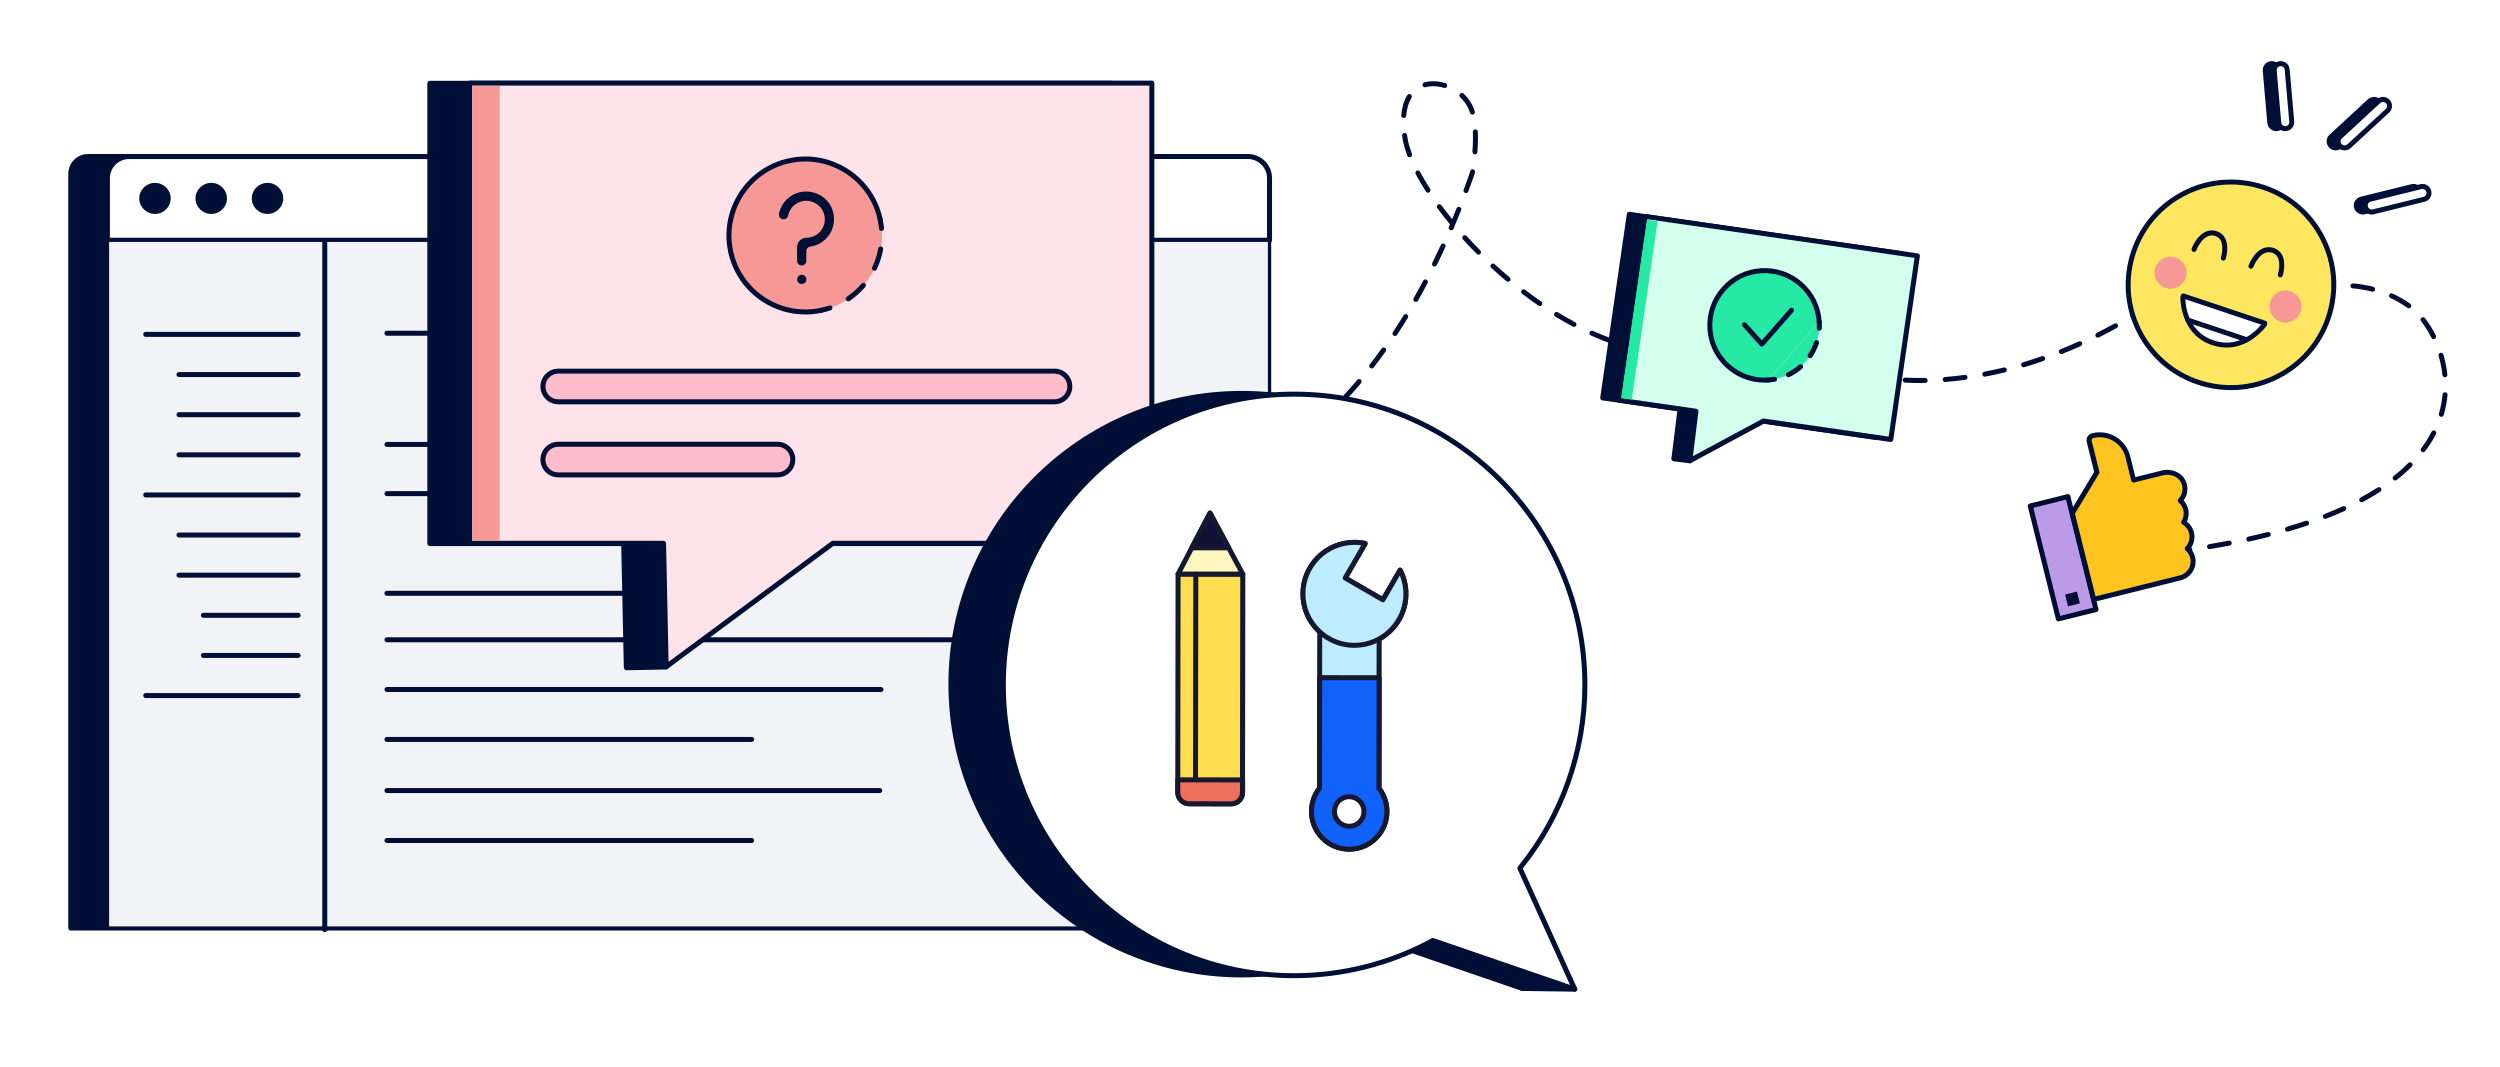 <?xml version="1.0" encoding="UTF-8"?><svg id="d" xmlns="http://www.w3.org/2000/svg" width="750" height="320" viewBox="0 0 750 320"><rect width="750" height="320" fill="#fff"/><path d="M364.67,46.96H26.4c-2.86,0-5.17,2.32-5.17,5.17v226.29h348.63V52.13c0-2.86-2.32-5.18-5.18-5.18Z" fill="#000f35"/><path d="M369.85,279.17H21.23c-.41,0-.75-.34-.75-.75V52.13c0-3.27,2.66-5.92,5.92-5.92h338.28c3.27,0,5.93,2.66,5.93,5.93v226.29c0,.41-.34.75-.75.75ZM21.98,277.67h347.13V52.13c0-2.44-1.99-4.43-4.43-4.43H26.4c-2.44,0-4.42,1.98-4.42,4.42v225.54Z" fill="#000f35"/><path d="M38.72,46.96h335.63c3.59,0,6.5,2.91,6.5,6.5v18.62H32.23v-18.63c0-3.59,2.91-6.5,6.5-6.5Z" fill="#fff"/><path d="M380.85,72.83H32.23c-.41,0-.75-.34-.75-.75v-18.63c0-4,3.25-7.25,7.25-7.25h335.63c4,0,7.25,3.25,7.25,7.25v18.62c0,.41-.34.75-.75.75ZM32.98,71.33h347.13v-17.87c0-3.17-2.58-5.75-5.75-5.75H38.72c-3.17,0-5.75,2.58-5.75,5.75v17.88Z" fill="#000f35"/><ellipse cx="46.49" cy="59.52" rx="4.72" ry="4.66" fill="#000f35"/><ellipse cx="63.37" cy="59.52" rx="4.72" ry="4.66" fill="#000f35"/><ellipse cx="80.25" cy="59.52" rx="4.72" ry="4.66" fill="#000f35"/><rect x="32.23" y="72.08" width="348.63" height="206.34" fill="#f2f3f7"/><path d="M380.85,278.92H32.23c-.28,0-.5-.22-.5-.5V72.08c0-.28.22-.5.5-.5h348.63c.28,0,.5.22.5.5v206.34c0,.28-.22.5-.5.5ZM32.73,277.92h347.63V72.58H32.73v205.34Z" fill="#000f35"/><line x1="75.75" y1="281.56" x2="79.67" y2="277.95" fill="#9b69cf"/><path d="M312.88,134.08H116.09c-.41,0-.75-.34-.75-.75s.34-.75.75-.75h196.79c.41,0,.75.34.75.75s-.34.75-.75.75Z" fill="#000c34"/><path d="M312.88,100.72H116.09c-.41,0-.75-.34-.75-.75s.34-.75.75-.75h196.79c.41,0,.75.34.75.75s-.34.75-.75.75Z" fill="#000c34"/><path d="M335.21,148.83H116.09c-.41,0-.75-.34-.75-.75s.34-.75.75-.75h219.12c.41,0,.75.34.75.75s-.34.75-.75.75Z" fill="#000c34"/><path d="M225.49,178.74h-109.41c-.41,0-.75-.34-.75-.75s.34-.75.75-.75h109.41c.41,0,.75.34.75.75s-.34.75-.75.75Z" fill="#000c34"/><path d="M335.21,192.68H116.09c-.41,0-.75-.34-.75-.75s.34-.75.75-.75h219.12c.41,0,.75.34.75.75s-.34.75-.75.75Z" fill="#000c34"/><path d="M264.29,207.6H116.09c-.41,0-.75-.34-.75-.75s.34-.75.75-.75h148.2c.41,0,.75.34.75.75s-.34.75-.75.75Z" fill="#000c34"/><path d="M225.49,222.58h-109.41c-.41,0-.75-.34-.75-.75s.34-.75.75-.75h109.41c.41,0,.75.34.75.75s-.34.75-.75.75Z" fill="#000c34"/><path d="M263.93,237.92H116.09c-.41,0-.75-.34-.75-.75s.34-.75.75-.75h147.84c.41,0,.75.34.75.75s-.34.75-.75.75Z" fill="#000c34"/><path d="M225.49,252.9h-109.41c-.41,0-.75-.34-.75-.75s.34-.75.75-.75h109.41c.41,0,.75.34.75.75s-.34.75-.75.75Z" fill="#000c34"/><polygon points="249.99 139.99 260.53 140.13 257.88 145.53 249.99 139.99" fill="#000f35"/><path d="M257.88,146c-.09,0-.19-.03-.27-.08l-7.89-5.55c-.17-.12-.24-.33-.18-.52.06-.19.24-.32.44-.32h0l10.55.15c.16,0,.31.09.39.22.08.14.09.31.02.45l-2.66,5.4c-.06.12-.17.21-.3.25-.04,0-.08.01-.12.01ZM251.49,140.47l6.21,4.36,2.09-4.25-8.3-.12Z" fill="#000f35"/><polygon points="187.99 200.33 199.86 200.09 204.01 189.99 195.82 188.9 187.99 200.33" fill="#000f35"/><path d="M187.99,201.08c-.28,0-.53-.15-.66-.39-.13-.25-.12-.55.04-.78l7.84-11.42c.16-.23.43-.36.72-.32l8.19,1.09c.23.03.43.17.55.37.12.2.13.45.04.66l-4.16,10.1c-.11.28-.38.46-.68.46l-11.87.23h-.01ZM196.18,189.71l-6.75,9.84,9.92-.19,3.6-8.75-6.77-.9Z" fill="#000f35"/><polygon points="333.58 25 128.95 25 128.95 163.07 187.1 163.07 187.89 200.09 237.87 163.07 333.58 163.07 333.58 25" fill="#000f35"/><path d="M187.89,200.84c-.11,0-.23-.03-.33-.08-.25-.12-.41-.38-.42-.66l-.77-36.29h-57.42c-.41,0-.75-.34-.75-.75V25c0-.41.34-.75.75-.75h204.63c.41,0,.75.34.75.75v138.07c0,.41-.34.75-.75.75h-95.46l-49.79,36.88c-.13.1-.29.15-.45.15ZM129.7,162.32h57.4c.41,0,.74.33.75.73l.75,35.58,48.82-36.17c.13-.1.29-.15.45-.15h94.96V25.75h-203.13v136.57Z" fill="#000f35"/><polygon points="345.56 24.93 140.92 24.93 140.92 162.99 199.08 162.99 199.86 200.02 249.85 162.99 345.56 162.99 345.56 24.93" fill="#ffe3ea"/><path d="M199.86,200.77c-.11,0-.23-.03-.33-.08-.25-.12-.41-.38-.42-.66l-.77-36.29h-57.42c-.41,0-.75-.34-.75-.75V24.93c0-.41.34-.75.75-.75h204.63c.41,0,.75.34.75.75v138.07c0,.41-.34.75-.75.75h-95.46l-49.79,36.88c-.13.1-.29.15-.45.15ZM141.67,162.24h57.4c.41,0,.74.33.75.73l.75,35.58,48.82-36.17c.13-.1.29-.15.45-.15h94.96V25.68h-203.13v136.57Z" fill="#000f35"/><rect x="141.78" y="25.76" width="8.12" height="136.46" fill="#f69896"/><path d="M264.05,65.87c2.63,12.39-5.28,24.57-17.67,27.21-12.39,2.63-24.57-5.28-27.21-17.67-1.3-6.1-.04-12.15,3.05-17.03,3.19-5.04,8.32-8.84,14.62-10.18,12.39-2.63,24.57,5.28,27.21,17.67Z" fill="#f69896"/><path d="M246.39,93.08c-12.39,2.63-24.57-5.28-27.21-17.67-2.63-12.39,5.28-24.57,17.67-27.21,12.39-2.63,24.57,5.28,27.21,17.67" fill="#f69896"/><path d="M241.57,94.34c-4.53,0-8.97-1.3-12.85-3.83-5.31-3.45-8.95-8.75-10.27-14.94-2.72-12.78,5.47-25.38,18.25-28.1,12.78-2.72,25.38,5.47,28.1,18.25.09.41-.17.8-.58.89-.4.09-.8-.17-.89-.58-2.55-11.97-14.35-19.63-26.32-17.09-11.97,2.54-19.63,14.35-17.09,26.32,2.54,11.97,14.36,19.64,26.32,17.09.41-.09.8.17.89.58.09.41-.17.8-.58.89-1.66.35-3.32.53-4.97.53Z" fill="#000f35"/><path d="M264.05,65.87c1.3,6.1.04,12.15-3.05,17.03-3.19,5.04-8.32,8.84-14.62,10.18" fill="#f69896"/><path d="M264.46,69.3c-.38,0-.71-.29-.75-.68-.08-.87-.21-1.74-.39-2.59-.09-.41.17-.8.58-.89.4-.09.8.17.89.58.19.91.33,1.84.42,2.76.04.41-.26.78-.68.82-.02,0-.05,0-.07,0Z" fill="#000f35"/><path d="M254.47,90.4c-.24,0-.48-.12-.62-.33-.23-.34-.14-.81.2-1.04,1.63-1.11,3.12-2.43,4.41-3.93.27-.31.74-.35,1.06-.08.31.27.35.74.08,1.06-1.38,1.6-2.96,3.02-4.7,4.2-.13.09-.28.13-.42.13ZM262.35,81.22c-.11,0-.22-.02-.32-.07-.38-.18-.53-.62-.36-1,.85-1.79,1.46-3.68,1.8-5.62.07-.41.47-.67.87-.61.41.07.68.46.61.87-.37,2.07-1.02,4.09-1.92,6-.13.27-.4.43-.68.43Z" fill="#000f35"/><path d="M246.38,93.83c-.35,0-.66-.24-.73-.59-.09-.41.17-.8.58-.89.85-.18,1.7-.41,2.52-.69.4-.13.82.08.95.47.13.39-.08.82-.47.95-.88.3-1.79.55-2.69.74-.05.01-.1.02-.16.02Z" fill="#000f35"/><path d="M240.52,82.43c-.57,0-1.07.34-1.28.86-.21.51-.1,1.11.3,1.51.4.4.99.51,1.51.3.52-.21.86-.71.86-1.28,0-.36-.14-.72-.4-.98s-.62-.4-.98-.4Z" fill="#000f35"/><path d="M243.99,57.74c-2.23-.6-4.61-.24-6.56.98-1.96,1.23-3.31,3.21-3.75,5.48-.06.4.06.81.32,1.12.27.31.66.48,1.06.47.68.01,1.27-.48,1.38-1.15.31-1.46,1.2-2.74,2.46-3.54,1.27-.8,2.79-1.05,4.25-.71,2.07.47,3.69,2.09,4.16,4.16.38,1.64-.02,3.37-1.07,4.69-1.05,1.32-2.65,2.09-4.34,2.09-.73,0-1.44.3-1.96.82-.52.52-.81,1.22-.82,1.96v4.16c0,.77.62,1.38,1.39,1.38s1.38-.62,1.38-1.38v-2.9c0-.7.5-1.29,1.19-1.38,2.29-.33,4.34-1.6,5.65-3.5,1.31-1.9,1.78-4.26,1.28-6.53-.64-3.07-3-5.49-6.04-6.22h0Z" fill="#000f35"/><path d="M97.43,279.64c-.41,0-.75-.34-.75-.75V72.63c0-.41.34-.75.75-.75s.75.34.75.75v206.25c0,.41-.34.75-.75.75Z" fill="#000f35"/><path d="M89.43,101.07h-45.72c-.41,0-.75-.34-.75-.75s.34-.75.75-.75h45.72c.41,0,.75.34.75.75s-.34.75-.75.75Z" fill="#000f35"/><path d="M89.43,113.11h-35.74c-.41,0-.75-.34-.75-.75s.34-.75.75-.75h35.74c.41,0,.75.34.75.75s-.34.75-.75.75Z" fill="#000f35"/><path d="M89.43,125.15h-35.74c-.41,0-.75-.34-.75-.75s.34-.75.75-.75h35.74c.41,0,.75.34.75.75s-.34.75-.75.75Z" fill="#000f35"/><path d="M89.43,149.23h-45.72c-.41,0-.75-.34-.75-.75s.34-.75.75-.75h45.72c.41,0,.75.34.75.75s-.34.75-.75.75Z" fill="#000f35"/><path d="M89.43,161.26h-35.74c-.41,0-.75-.34-.75-.75s.34-.75.75-.75h35.74c.41,0,.75.34.75.75s-.34.75-.75.75Z" fill="#000f35"/><path d="M89.43,173.3h-35.74c-.41,0-.75-.34-.75-.75s.34-.75.75-.75h35.74c.41,0,.75.34.75.75s-.34.75-.75.75Z" fill="#000f35"/><path d="M89.43,185.34h-28.43c-.41,0-.75-.34-.75-.75s.34-.75.75-.75h28.43c.41,0,.75.34.75.75s-.34.75-.75.75Z" fill="#000f35"/><path d="M89.43,197.38h-28.43c-.41,0-.75-.34-.75-.75s.34-.75.75-.75h28.43c.41,0,.75.34.75.75s-.34.75-.75.75Z" fill="#000f35"/><path d="M89.43,209.42h-45.72c-.41,0-.75-.34-.75-.75s.34-.75.75-.75h45.72c.41,0,.75.34.75.75s-.34.75-.75.75Z" fill="#000f35"/><path d="M89.43,137.19h-35.74c-.41,0-.75-.34-.75-.75s.34-.75.75-.75h35.74c.41,0,.75.34.75.75s-.34.75-.75.75Z" fill="#000f35"/><path d="M724.52,59.79l-15.21,3.76c-1.05.26-2.11-.38-2.37-1.43-.26-1.05.38-2.11,1.43-2.37l15.21-3.76c1.05-.26,2.11.38,2.37,1.43s-.38,2.11-1.43,2.37Z" fill="#000f35"/><path d="M708.84,64.36c-1.22,0-2.32-.83-2.63-2.06-.17-.7-.06-1.43.31-2.05.37-.62.97-1.06,1.67-1.23l15.21-3.76c1.45-.36,2.92.53,3.28,1.98.17.7.06,1.43-.31,2.05-.37.62-.97,1.06-1.67,1.23l-15.21,3.76c-.22.05-.43.08-.65.08ZM724.05,56.68c-.1,0-.19.01-.29.04l-15.21,3.76c-.31.08-.58.27-.74.55-.17.28-.22.6-.14.91.16.64.81,1.05,1.46.88l15.21-3.76c.31-.08.58-.27.74-.55.17-.28.22-.6.14-.91-.14-.55-.63-.92-1.17-.92Z" fill="#000f35"/><path d="M683.48,20.87l1.36,15.6c.09,1.08-.7,2.03-1.78,2.12-1.08.09-2.03-.7-2.12-1.78l-1.36-15.6c-.09-1.08.7-2.03,1.78-2.12s2.03.7,2.12,1.78Z" fill="#000f35"/><path d="M682.89,39.36c-1.39,0-2.57-1.07-2.7-2.47l-1.36-15.61c-.13-1.49.97-2.8,2.46-2.93,1.5-.13,2.8.98,2.93,2.46l1.36,15.6c.13,1.49-.98,2.8-2.46,2.93-.08,0-.16.01-.24.01ZM681.53,19.83s-.07,0-.11,0c-.66.06-1.16.64-1.1,1.31l1.36,15.61c.06.66.64,1.15,1.31,1.1.66-.06,1.16-.64,1.1-1.31l-1.36-15.6c-.06-.63-.58-1.1-1.2-1.1Z" fill="#000f35"/><path d="M713.54,33.22l-11.51,10.62c-.8.73-2.03.68-2.77-.11-.73-.79-.68-2.03.11-2.77l11.51-10.62c.8-.73,2.03-.68,2.77.11.73.79.68,2.03-.11,2.77Z" fill="#000f35"/><path d="M700.7,45.11s-.07,0-.11,0c-.72-.03-1.39-.34-1.88-.87-1.01-1.1-.94-2.81.15-3.83l11.51-10.62c1.1-1.01,2.82-.94,3.83.15,1.01,1.1.94,2.82-.15,3.83h0s-11.51,10.62-11.51,10.62c-.5.46-1.15.72-1.83.72ZM712.21,30.58c-.29,0-.59.11-.82.32l-11.51,10.62c-.49.45-.52,1.22-.07,1.71.22.24.52.38.84.39.33.02.63-.1.87-.32l11.51-10.62c.49-.45.52-1.22.07-1.71-.24-.26-.56-.39-.89-.39Z" fill="#000f35"/><path d="M727.21,59.79l-15.21,3.76c-1.05.26-2.11-.38-2.37-1.43-.26-1.05.38-2.11,1.43-2.37l15.21-3.76c1.05-.26,2.11.38,2.37,1.43s-.38,2.11-1.43,2.37Z" fill="#fff"/><path d="M711.53,64.36c-1.22,0-2.32-.83-2.63-2.06-.17-.7-.06-1.43.31-2.05s.97-1.06,1.67-1.23l15.21-3.76c.7-.17,1.43-.06,2.05.31.62.37,1.06.97,1.23,1.67.17.7.06,1.43-.31,2.05s-.97,1.06-1.67,1.23l-15.21,3.76c-.22.05-.43.08-.65.08ZM726.74,56.68c-.1,0-.19.01-.29.04l-15.21,3.76c-.31.08-.58.27-.74.55-.17.28-.22.6-.14.91.16.64.81,1.05,1.46.88l15.21-3.76c.31-.08.58-.27.74-.55.17-.28.22-.6.14-.91-.08-.31-.27-.58-.55-.74-.19-.12-.41-.17-.62-.17Z" fill="#000f35"/><path d="M686.17,20.87l1.36,15.6c.09,1.08-.7,2.03-1.78,2.12-1.08.09-2.03-.7-2.12-1.78l-1.36-15.6c-.09-1.08.7-2.03,1.78-2.12s2.03.7,2.12,1.78Z" fill="#fff"/><path d="M685.57,39.36c-1.39,0-2.57-1.07-2.7-2.47l-1.36-15.61c-.06-.72.16-1.42.62-1.98.47-.55,1.12-.89,1.84-.96,1.5-.12,2.8.98,2.93,2.46l1.36,15.6c.06.72-.16,1.42-.62,1.98s-1.12.89-1.84.96c-.08,0-.16.01-.24.01ZM684.22,19.83s-.07,0-.11,0c-.32.03-.61.18-.82.43-.21.25-.31.56-.28.88l1.36,15.61c.03.32.18.61.43.82s.56.3.88.28c.32-.03.61-.18.82-.43.21-.25.31-.56.28-.88l-1.36-15.6c-.03-.32-.18-.61-.43-.82-.22-.18-.49-.28-.77-.28Z" fill="#000f35"/><path d="M716.23,33.22l-11.51,10.62c-.8.73-2.03.68-2.77-.11s-.68-2.03.11-2.77l11.51-10.62c.8-.73,2.03-.68,2.77.11.73.79.68,2.03-.11,2.77Z" fill="#fff"/><path d="M703.39,45.11s-.07,0-.11,0c-.72-.03-1.39-.34-1.88-.87-1.01-1.1-.94-2.81.15-3.83l11.51-10.62c.53-.49,1.22-.74,1.95-.71s1.39.34,1.88.87c1.01,1.1.94,2.81-.15,3.83h0s-11.51,10.62-11.51,10.62c-.5.46-1.15.72-1.83.72ZM714.9,30.58c-.3,0-.59.11-.82.32l-11.51,10.62c-.49.45-.52,1.22-.07,1.71.22.24.52.38.84.39.32.02.63-.1.87-.32l11.51-10.62c.24-.22.38-.52.39-.84.01-.32-.1-.63-.32-.87-.22-.24-.52-.38-.84-.39-.02,0-.03,0-.05,0Z" fill="#000f35"/><path d="M353.41,150.57c-.15,0-.3-.05-.44-.14-.34-.24-.41-.71-.17-1.05.24-.34.57-.42,2.14-.81.99-.25,2.33-.58,4.02-1.08.4-.12.81.11.93.51.12.4-.11.81-.51.93-1.72.51-3.09.85-4.08,1.09-.61.15-1.24.31-1.44.39-.13.1-.3.16-.46.16ZM354.02,150.26s0,0,0,0c0,0,0,0,0,0ZM364.87,147.05c-.3,0-.59-.18-.7-.48-.15-.39.05-.82.43-.97,1.82-.69,3.66-1.47,5.48-2.31.37-.17.82-.01,1,.37.17.38.01.82-.37,1-1.85.86-3.73,1.65-5.58,2.35-.09.03-.18.05-.27.05ZM375.75,142.01c-.27,0-.52-.14-.66-.39-.2-.36-.07-.82.3-1.02,1.72-.94,3.44-1.95,5.13-3.02.35-.22.81-.12,1.03.23.22.35.12.81-.23,1.04-1.72,1.08-3.47,2.11-5.21,3.07-.11.06-.24.09-.36.09ZM385.9,135.62c-.23,0-.46-.11-.61-.31-.24-.34-.16-.81.17-1.05,1.6-1.14,3.19-2.36,4.74-3.6.32-.26.79-.21,1.05.11.26.32.21.79-.11,1.05-1.57,1.26-3.19,2.49-4.81,3.65-.13.09-.29.14-.44.14ZM395.25,128.12c-.21,0-.41-.08-.56-.25-.28-.31-.25-.78.06-1.06,1.46-1.31,2.92-2.68,4.34-4.08.3-.29.77-.29,1.06,0,.29.29.29.77,0,1.06-1.44,1.42-2.92,2.81-4.4,4.13-.14.13-.32.19-.5.19ZM403.78,119.7c-.18,0-.36-.07-.51-.2-.3-.28-.32-.75-.04-1.06,1.33-1.44,2.66-2.95,3.94-4.47.27-.32.74-.36,1.06-.09.32.27.36.74.09,1.06-1.3,1.54-2.64,3.06-3.99,4.52-.15.16-.35.24-.55.24ZM411.52,110.54c-.16,0-.32-.05-.46-.16-.33-.25-.39-.72-.13-1.05,1.2-1.55,2.4-3.16,3.56-4.79.24-.34.71-.41,1.05-.17.34.24.41.71.17,1.05-1.18,1.64-2.39,3.27-3.6,4.83-.15.19-.37.29-.59.29ZM504.1,106.96c-1.16,0-2.34-.04-3.5-.12-.41-.03-.73-.38-.7-.8.03-.41.38-.72.8-.7,1.97.13,3.94.15,5.91.05.42-.01.77.3.79.71s-.3.77-.71.79c-.85.04-1.72.07-2.58.07ZM512.59,106.21c-.36,0-.67-.25-.74-.62-.07-.41.2-.8.6-.87,1.94-.35,3.86-.83,5.72-1.43.39-.13.82.09.94.48.13.39-.09.82-.48.94-1.92.62-3.91,1.12-5.91,1.48-.05,0-.09.01-.13.01ZM494.7,106.12s-.09,0-.13-.01c-1.94-.34-3.93-.79-5.92-1.33-.4-.11-.63-.52-.53-.92.11-.4.52-.63.92-.53,1.94.53,3.89.97,5.78,1.3.41.07.68.46.61.87-.06.36-.38.62-.74.62ZM483.13,102.98c-.09,0-.17-.01-.26-.05-1.85-.68-3.74-1.45-5.6-2.29-.38-.17-.55-.61-.38-.99.17-.38.62-.54.99-.38,1.83.83,3.68,1.58,5.5,2.25.39.14.59.57.45.96-.11.3-.4.49-.7.49ZM523.98,102.54c-.28,0-.55-.16-.68-.43-.18-.37-.02-.82.36-1,1.75-.83,3.48-1.79,5.16-2.86.35-.22.81-.12,1.04.23.22.35.12.81-.23,1.04-1.73,1.11-3.52,2.1-5.32,2.96-.1.05-.21.07-.32.07ZM418.49,100.79c-.14,0-.29-.04-.41-.12-.35-.23-.44-.69-.21-1.04,1.09-1.66,2.17-3.35,3.2-5.04.21-.35.67-.47,1.03-.25.35.22.46.68.25,1.03-1.04,1.7-2.13,3.41-3.23,5.08-.14.22-.38.34-.63.34ZM472.19,98.06c-.12,0-.24-.03-.35-.09-1.75-.93-3.51-1.94-5.26-3-.35-.22-.47-.68-.25-1.03.21-.35.67-.47,1.03-.25,1.72,1.05,3.46,2.04,5.18,2.96.37.19.5.65.31,1.01-.13.25-.39.4-.66.4ZM461.94,91.81c-.15,0-.29-.04-.42-.13-1.63-1.12-3.28-2.31-4.89-3.54-.33-.25-.39-.72-.14-1.05.25-.33.72-.39,1.05-.14,1.6,1.22,3.22,2.4,4.83,3.5.34.23.43.7.19,1.04-.15.21-.38.33-.62.33ZM424.75,90.57c-.12,0-.25-.03-.37-.1-.36-.21-.49-.66-.28-1.02.97-1.71,1.94-3.48,2.87-5.24.19-.37.65-.51,1.01-.31.37.19.51.65.31,1.01-.94,1.78-1.91,3.55-2.89,5.28-.14.24-.39.38-.65.38ZM452.39,84.53c-.17,0-.34-.06-.48-.18-1.53-1.29-3.06-2.63-4.53-3.99-.3-.28-.32-.75-.04-1.06.28-.3.76-.32,1.06-.04,1.46,1.35,2.97,2.67,4.48,3.94.32.27.36.74.09,1.06-.15.18-.36.27-.57.27ZM430.36,79.97c-.11,0-.22-.02-.33-.08-.37-.18-.52-.63-.34-1,.87-1.77,1.73-3.59,2.56-5.4.17-.38.62-.54.99-.37.38.17.54.62.37.99-.83,1.82-1.7,3.65-2.58,5.43-.13.26-.4.42-.67.42ZM443.55,76.4c-.19,0-.39-.07-.53-.22-1.42-1.43-2.82-2.91-4.16-4.38-.28-.31-.25-.78.05-1.06.31-.28.78-.25,1.06.05,1.32,1.46,2.71,2.92,4.11,4.33.29.29.29.77,0,1.06-.15.15-.34.22-.53.22ZM435.35,69.07c-.1,0-.2-.02-.29-.06-.38-.16-.56-.6-.39-.98.1-.24.21-.49.31-.73-.02-.02-.04-.04-.06-.07-1.31-1.59-2.56-3.2-3.71-4.77-.25-.33-.17-.8.16-1.05.33-.24.8-.17,1.05.16,1.01,1.38,2.09,2.77,3.22,4.17.44-1.07.88-2.15,1.31-3.23.15-.39.59-.58.97-.42.38.15.57.59.42.97-.75,1.88-1.52,3.75-2.29,5.56-.12.28-.4.46-.69.46ZM439.8,57.93c-.09,0-.18-.01-.26-.05-.39-.14-.59-.58-.44-.96.63-1.69,1.25-3.42,1.87-5.17l.06-.35c.07-.41.46-.69.86-.61.41.07.68.46.61.86l-.08.43s-.02.07-.03.11c-.62,1.79-1.26,3.54-1.9,5.26-.11.3-.4.49-.7.49ZM428.4,57.81c-.25,0-.49-.12-.63-.35-1.15-1.79-2.18-3.55-3.07-5.23-.19-.37-.05-.82.31-1.01.37-.2.82-.05,1.01.31.87,1.65,1.88,3.38,3.01,5.13.22.35.12.81-.23,1.04-.12.08-.26.12-.4.12ZM422.87,47.17c-.3,0-.59-.19-.7-.49-.58-1.57-1.01-3.04-1.27-4.39-.1-.54-.19-1.06-.27-1.56-.06-.41.22-.79.63-.85.41-.05.79.22.85.63.07.49.16.99.26,1.5.24,1.26.64,2.65,1.2,4.14.14.39-.05.82-.44.96-.09.03-.17.05-.26.05ZM442.48,46.31s-.04,0-.06,0c-.41-.03-.72-.39-.69-.8.11-1.44.16-2.82.16-4.11,0-.6-.01-1.2-.04-1.8-.02-.41.3-.76.72-.78.01,0,.02,0,.03,0,.4,0,.73.31.75.72.03.62.04,1.25.04,1.87,0,1.32-.06,2.74-.17,4.22-.03.39-.36.69-.75.69ZM421.11,35.39s-.04,0-.06,0c-.41-.03-.72-.4-.68-.81.2-2.38.81-4.41,1.81-6.02.22-.35.68-.46,1.03-.24.35.22.46.68.24,1.03-.88,1.41-1.41,3.21-1.59,5.36-.03.39-.36.69-.75.69ZM441.72,34.39c-.32,0-.62-.21-.72-.53-.08-.25-.16-.5-.25-.74-.53-1.43-1.47-2.8-2.7-3.95-.3-.28-.32-.76-.04-1.06.28-.3.76-.32,1.06-.04,1.41,1.31,2.48,2.87,3.09,4.53.1.27.19.54.28.82.12.4-.1.82-.5.94-.07.02-.15.03-.22.03ZM433.41,26.4c-.07,0-.15-.01-.22-.03-1.91-.59-3.84-.67-5.5-.21-.41.11-.81-.13-.92-.52-.11-.4.12-.81.52-.92,1.93-.53,4.16-.45,6.34.22.4.12.62.54.5.94-.1.32-.4.53-.72.53Z" fill="#000c34"/><polygon points="456.57 296.53 472.44 296.75 433.39 271.19 456.57 296.53" fill="#000f35"/><path d="M472.44,297.5h-.01l-15.87-.22c-.21,0-.4-.09-.54-.24l-23.18-25.34c-.25-.28-.26-.7-.02-.99s.67-.35.98-.14l39.05,25.56c.28.18.4.53.31.85-.1.32-.39.53-.72.53ZM456.91,295.79l12.96.18-31.9-20.88,18.94,20.7Z" fill="#000f35"/><path d="M440.23,260.22c12.19-15,19.51-34.12,19.51-54.96,0-48.18-39.05-87.23-87.23-87.23s-87.23,39.05-87.23,87.23,39.05,87.23,87.23,87.23c15.08,0,29.26-3.83,41.63-10.56l42.55,14.61-16.46-36.31Z" fill="#000f35"/><path d="M456.69,297.28c-.08,0-.16-.01-.24-.04l-42.24-14.5c-12.73,6.87-27.14,10.49-41.7,10.49-48.51,0-87.98-39.47-87.98-87.98s39.47-87.98,87.98-87.98,87.98,39.47,87.98,87.98c0,19.98-6.88,39.52-19.38,55.07l16.27,35.89c.12.27.07.59-.13.81-.14.16-.35.25-.55.25ZM414.14,281.18c.08,0,.16.01.24.04l40.9,14.04-15.74-34.73c-.12-.26-.08-.56.1-.78,12.47-15.35,19.34-34.7,19.34-54.49,0-47.68-38.79-86.48-86.48-86.48s-86.48,38.79-86.48,86.48,38.79,86.48,86.48,86.48c14.42,0,28.69-3.62,41.27-10.47.11-.06.23-.09.36-.09Z" fill="#000f35"/><path d="M455.96,260.44c12.19-15,19.51-34.12,19.51-54.96,0-48.18-39.05-87.23-87.23-87.23s-87.23,39.05-87.23,87.23,39.05,87.23,87.23,87.23c15.08,0,29.26-3.83,41.63-10.56l42.55,14.61-16.46-36.31Z" fill="#fff"/><path d="M472.42,297.5c-.08,0-.16-.01-.24-.04l-42.24-14.5c-12.73,6.87-27.14,10.49-41.7,10.49-48.51,0-87.98-39.47-87.98-87.98s39.47-87.98,87.98-87.98,87.98,39.47,87.98,87.98c0,19.98-6.88,39.52-19.38,55.07l16.27,35.89c.12.27.07.59-.13.81-.14.16-.35.25-.55.25ZM429.87,281.4c.08,0,.16.01.24.04l40.9,14.04-15.74-34.73c-.12-.26-.08-.56.1-.78,12.47-15.35,19.34-34.7,19.34-54.49,0-47.68-38.79-86.48-86.48-86.48s-86.48,38.79-86.48,86.48,38.79,86.48,86.48,86.48c14.42,0,28.69-3.62,41.27-10.47.11-.06.23-.09.36-.09Z" fill="#000f35"/><path d="M421.78,178.18c0-2.57-.63-5-1.74-7.13l-5.16,8.9-11.31-6.55,5.99-10.34c-1.03-.22-2.1-.34-3.2-.34-8.53-.01-15.46,6.89-15.47,15.42,0,4.53,1.93,8.6,5.03,11.43l-.07,46.92c-1.5,1.91-2.39,4.32-2.4,6.94,0,6.25,5.05,11.32,11.29,11.32,6.25,0,11.32-5.05,11.32-11.29,0-2.62-.89-5.03-2.38-6.95l.06-44.81c4.77-2.62,8.01-7.69,8.02-13.52Z" fill="#bdecff"/><path d="M404.76,255.5h-.02c-3.22,0-6.25-1.26-8.52-3.54-2.27-2.28-3.52-5.31-3.52-8.53,0-2.62.83-5.1,2.4-7.2l.07-46.34c-3.21-3.06-5.04-7.32-5.03-11.76.01-8.92,7.28-16.17,16.2-16.17h.02c1.12,0,2.25.12,3.36.36.23.05.43.21.53.43s.08.47-.04.68l-5.62,9.69,10.01,5.8,4.78-8.25c.14-.24.4-.39.67-.37.27,0,.52.16.65.4,1.22,2.34,1.83,4.86,1.83,7.48,0,5.75-3.07,11.06-8.02,13.96l-.06,44.12c1.56,2.1,2.38,4.58,2.38,7.2,0,3.22-1.26,6.25-3.54,8.52-2.28,2.27-5.3,3.52-8.51,3.52ZM406.33,163.46c-3.92,0-7.6,1.52-10.38,4.29-2.78,2.77-4.31,6.46-4.32,10.38,0,4.13,1.74,8.09,4.79,10.88.16.14.24.34.24.55l-.07,46.92c0,.17-.06.33-.16.46-1.46,1.87-2.23,4.11-2.24,6.48,0,2.82,1.09,5.47,3.08,7.47s4.64,3.1,7.46,3.1c2.86.02,5.47-1.09,7.47-3.08s3.1-4.64,3.1-7.46c0-2.37-.76-4.61-2.22-6.49-.1-.13-.16-.29-.16-.46l.07-44.81c0-.27.15-.52.39-.66,4.7-2.58,7.62-7.51,7.63-12.87h0c0-1.91-.36-3.76-1.07-5.51l-4.43,7.65c-.21.36-.67.48-1.03.27l-11.31-6.55c-.36-.21-.48-.67-.27-1.03l5.45-9.41c-.67-.09-1.35-.14-2.02-.14h-.02Z" fill="#16182f"/><path d="M413.74,203.32l-17.84-.03-.05,33.19c-1.5,1.91-2.39,4.32-2.4,6.94,0,6.25,5.05,11.32,11.29,11.32,6.25,0,11.32-5.05,11.32-11.29,0-2.62-.89-5.03-2.38-6.95l.05-33.19Z" fill="#1062fb"/><path d="M404.76,255.5h-.02c-3.22,0-6.25-1.26-8.52-3.54-2.27-2.28-3.52-5.31-3.52-8.53,0-2.62.83-5.1,2.4-7.2l.05-32.94c0-.41.34-.75.75-.75h0l17.84.03c.2,0,.39.08.53.22.14.14.22.33.22.53l-.05,32.94c1.56,2.1,2.38,4.58,2.38,7.2,0,3.22-1.26,6.25-3.54,8.52-2.28,2.27-5.3,3.52-8.51,3.52ZM396.65,204.05l-.05,32.44c0,.17-.06.33-.16.46-1.46,1.87-2.24,4.11-2.24,6.48,0,2.82,1.09,5.47,3.08,7.47s4.64,3.1,7.46,3.1c2.86.02,5.47-1.09,7.47-3.08s3.1-4.64,3.1-7.46c0-2.37-.76-4.61-2.22-6.49-.1-.13-.16-.29-.16-.46l.05-32.44-16.34-.02Z" fill="#16182f"/><circle cx="404.76" cy="243.45" r="4.43" fill="#fff"/><path d="M404.76,248.63h0c-1.38,0-2.69-.54-3.66-1.52s-1.51-2.28-1.51-3.67.54-2.69,1.52-3.66c.98-.98,2.28-1.51,3.66-1.51h0c2.86,0,5.18,2.33,5.18,5.19h0c0,1.38-.54,2.69-1.52,3.66-.98.98-2.28,1.51-3.66,1.51ZM404.76,239.76c-2.03,0-3.68,1.65-3.68,3.68,0,.98.38,1.91,1.08,2.61.69.7,1.62,1.08,2.6,1.08h0c.98,0,1.91-.38,2.6-1.08.7-.69,1.08-1.62,1.08-2.6,0-.98-.38-1.91-1.08-2.61-.69-.7-1.62-1.08-2.6-1.08h0ZM409.2,243.45h0,0Z" fill="#16182f"/><path d="M414.88,179.95l-11.31-6.55,5.99-10.34c-1.03-.22-2.1-.34-3.2-.34-8.53-.01-15.46,6.89-15.47,15.42-.01,8.53,6.89,15.46,15.42,15.47,8.53.01,15.46-6.89,15.47-15.42,0-2.57-.63-5-1.74-7.13l-5.16,8.9Z" fill="#bdecff"/><path d="M406.33,194.36h-.02c-4.33,0-8.39-1.7-11.45-4.76s-4.73-7.13-4.73-11.46c0-4.33,1.7-8.39,4.76-11.45,3.06-3.05,7.12-4.73,11.44-4.73h.02c1.12,0,2.25.12,3.36.36.23.05.43.21.53.43s.08.47-.04.68l-5.62,9.69,10.01,5.8,4.78-8.25c.14-.24.4-.39.67-.37.27,0,.52.16.65.4,1.22,2.34,1.83,4.86,1.83,7.48-.01,8.92-7.28,16.17-16.2,16.17ZM406.33,163.46c-8.09,0-14.69,6.58-14.7,14.67,0,3.93,1.52,7.62,4.29,10.4,2.77,2.78,6.46,4.31,10.38,4.32h.02c8.09,0,14.68-6.58,14.7-14.67,0-1.91-.36-3.76-1.07-5.51l-4.43,7.65c-.21.36-.67.48-1.03.27l-11.31-6.55c-.36-.21-.48-.67-.27-1.03l5.45-9.41c-.67-.09-1.35-.14-2.02-.14h-.02Z" fill="#16182f"/><path d="M332.05,196.97h65.5v19.43h-65.5c-1.89,0-3.42-1.53-3.42-3.42v-12.59c0-1.89,1.53-3.42,3.42-3.42Z" transform="translate(155.88 569.48) rotate(-89.92)" fill="#ffdf4f"/><path d="M369.34,241.9h0l-12.59-.02c-1.11,0-2.16-.44-2.95-1.22-.79-.79-1.22-1.84-1.22-2.95l.09-65.5c0-.2.08-.39.22-.53.14-.14.33-.22.53-.22h0l19.43.03c.41,0,.75.34.75.75l-.09,65.5c0,2.3-1.87,4.16-4.17,4.16ZM354.17,172.97l-.09,64.75c0,1.47,1.19,2.67,2.66,2.67l12.59.02h0c.71,0,1.38-.28,1.88-.78.5-.5.78-1.17.78-1.88l.09-64.75-17.93-.03Z" fill="#16182f"/><polygon points="363 153.92 353.43 172.22 372.85 172.24 363 153.92" fill="#fff7c0"/><path d="M372.85,172.99h0l-19.43-.03c-.26,0-.5-.14-.64-.36-.14-.22-.14-.5-.02-.74l9.57-18.3c.13-.25.38-.4.66-.4h0c.28,0,.53.15.66.39l9.86,18.33c.12.23.12.51-.02.74s-.38.37-.64.37ZM354.66,171.47l16.93.02-8.59-15.97-8.34,15.95Z" fill="#16182f"/><polygon points="368.61 164.36 357.54 164.35 363 153.92 368.61 164.36" fill="#121037"/><path d="M368.62,165.11h0l-11.08-.02c-.26,0-.5-.14-.64-.36-.14-.22-.14-.5-.02-.74l5.46-10.43c.13-.25.38-.4.66-.4h0c.28,0,.53.15.66.39l5.62,10.45c.12.23.12.51-.02.74s-.38.37-.64.37ZM358.78,163.6h8.58s-4.35-8.08-4.35-8.08l-4.23,8.08Z" fill="#16182f"/><path d="M372.4,234.96h0l-18.84-.03c-.41,0-.75-.34-.75-.75s.34-.75.75-.75h0l18.84.03c.41,0,.75.34.75.75s-.34.75-.75.75Z" fill="#16182f"/><path d="M358.65,234.7h0c-.41,0-.75-.34-.75-.75l.09-61.73c0-.41.34-.75.75-.75h0c.41,0,.75.34.75.75l-.09,61.73c0,.41-.34.75-.75.75Z" fill="#16182f"/><path d="M362.87,227.84h3.77v19.43h-3.77c-1.89,0-3.42-1.53-3.42-3.42v-12.59c0-1.89,1.53-3.42,3.42-3.42Z" transform="translate(124.97 600.25) rotate(-89.92)" fill="#ef6f5d"/><path d="M369.34,241.9h0l-12.59-.02c-2.3,0-4.17-1.88-4.16-4.17v-3.77c0-.2.08-.39.23-.53.14-.14.33-.22.53-.22h0l19.43.03c.2,0,.39.08.53.22s.22.33.22.53v3.77c0,1.11-.44,2.16-1.23,2.95-.79.79-1.83,1.22-2.94,1.22ZM354.08,234.69v3.02c0,.71.27,1.38.77,1.89.5.5,1.17.78,1.89.78l12.59.02h0c.71,0,1.38-.28,1.88-.78.5-.5.78-1.17.78-1.88v-3.02s-17.92-.03-17.92-.03Z" fill="#16182f"/><path d="M575.95,114.9c-1.49,0-2.98-.04-4.44-.11-.41-.02-.73-.37-.71-.79s.36-.74.79-.71c1.93.1,3.88.13,5.95.09h.01c.41,0,.74.33.75.74,0,.41-.32.75-.74.76-.55,0-1.08.01-1.61.01ZM583.54,114.6c-.39,0-.72-.3-.75-.69-.03-.41.28-.77.69-.81,1.96-.15,3.95-.36,5.92-.63.42-.06.79.23.84.64.06.41-.23.79-.64.84-2,.27-4.02.48-6.01.64-.02,0-.04,0-.06,0ZM565.58,114.27s-.06,0-.1,0c-3.83-.49-5.92-1.08-6.01-1.1-.4-.11-.63-.53-.52-.93.11-.4.53-.63.93-.52.02,0,2.08.58,5.79,1.06.41.05.7.43.65.84-.05.38-.37.66-.74.66ZM595.43,113c-.35,0-.67-.25-.74-.61-.08-.41.19-.8.6-.88,1.92-.37,3.88-.79,5.83-1.26.4-.1.81.15.91.55.1.4-.15.81-.55.91-1.97.48-3.96.91-5.9,1.28-.05,0-.09.01-.14.01ZM607.08,110.17c-.32,0-.62-.21-.72-.54-.12-.4.11-.81.51-.93,1.89-.56,3.8-1.18,5.67-1.83.39-.14.82.07.96.46.14.39-.07.82-.46.96-1.9.66-3.83,1.29-5.74,1.85-.07.02-.14.03-.21.03ZM618.41,106.22c-.3,0-.58-.18-.7-.47-.15-.38.03-.82.42-.97,1.83-.73,3.68-1.52,5.49-2.34.38-.17.82,0,.99.38.17.38,0,.82-.38.99-1.83.83-3.7,1.62-5.55,2.36-.09.04-.19.05-.28.05ZM629.35,101.29c-.28,0-.54-.15-.67-.41-.19-.37-.04-.82.33-1.01,1.75-.88,3.53-1.82,5.28-2.78.36-.2.82-.07,1.02.29.2.36.07.82-.29,1.02-1.77.98-3.56,1.92-5.33,2.81-.11.05-.22.08-.34.08ZM639.85,95.49c-.25,0-.5-.13-.64-.36-.21-.36-.1-.82.25-1.03.51-.31,1.03-.62,1.55-.94.35-.22.82-.11,1.03.24.22.35.11.81-.24,1.03-.52.32-1.04.64-1.56.95-.12.07-.25.11-.39.11Z" fill="#000c34"/><polygon points="502.21 137.63 506.96 138.23 509.2 134.44 505.99 133.53 502.21 137.63" fill="#000f35"/><path d="M506.96,138.98s-.06,0-.09,0l-4.75-.59c-.28-.04-.51-.22-.61-.49s-.04-.56.15-.77l3.79-4.1c.19-.21.49-.29.76-.21l3.21.91c.22.06.41.23.49.44.09.22.07.46-.05.66l-2.24,3.79c-.14.23-.38.37-.65.37ZM503.75,137.07l2.81.35,1.5-2.53-1.82-.52-2.49,2.69Z" fill="#000f35"/><polygon points="570.43 76.09 488.78 64.27 480.8 119.36 504.01 122.72 502.18 137.54 524.26 125.65 562.45 131.18 570.43 76.09" fill="#000f35"/><path d="M502.18,138.29c-.15,0-.3-.04-.42-.13-.23-.16-.35-.43-.32-.71l1.74-14.09-22.48-3.25c-.2-.03-.37-.13-.49-.29-.12-.16-.17-.36-.14-.56l7.98-55.09c.06-.41.45-.69.85-.63l81.65,11.82c.2.03.37.13.49.29.12.16.17.36.14.56l-7.98,55.09c-.06.41-.45.69-.85.63l-37.94-5.49-21.87,11.77c-.11.06-.23.09-.36.09ZM481.65,118.72l22.46,3.25c.4.06.69.43.64.83l-1.65,13.38,20.81-11.2c.14-.08.3-.11.46-.08l37.45,5.42,7.76-53.61-80.17-11.61-7.76,53.61Z" fill="#000f35"/><rect x="489.89" y="65.26" width="3.27" height="55.02" transform="translate(18.36 -69.47) rotate(8.24)" fill="#f69896"/><polygon points="575.21 76.75 493.56 64.93 485.58 120.02 508.79 123.38 506.96 138.2 529.05 126.31 567.23 131.84 575.21 76.75" fill="#d4ffee"/><path d="M506.96,138.95c-.15,0-.3-.04-.42-.13-.23-.16-.35-.43-.32-.71l1.74-14.09-22.48-3.25c-.41-.06-.69-.44-.63-.85l7.98-55.09c.03-.2.13-.37.29-.49.16-.12.36-.17.56-.14l81.65,11.82c.2.03.37.13.49.29.12.16.17.36.14.56l-7.98,55.09c-.06.41-.44.69-.85.63l-37.94-5.49-21.87,11.77c-.11.06-.23.09-.36.09ZM486.43,119.38l22.46,3.25c.4.06.69.43.64.83l-1.65,13.38,20.81-11.2c.14-.08.3-.1.46-.08l37.45,5.42,7.76-53.61-80.17-11.61-7.76,53.61Z" fill="#000f35"/><path d="M545.76,96.54c.6,9.05-6.26,16.87-15.31,17.47-9.05.6-16.87-6.26-17.47-15.31-.29-4.46,1.22-8.61,3.91-11.76,2.78-3.24,6.81-5.41,11.4-5.71,9.05-.6,16.87,6.26,17.47,15.31Z" fill="#fff"/><path d="M530.45,114.01c-9.05.6-16.87-6.26-17.47-15.31-.6-9.05,6.26-16.87,15.31-17.47,9.05-.6,16.87,6.26,17.47,15.31" fill="#25e9a4"/><path d="M529.36,114.79c-8.96,0-16.53-6.98-17.13-16.05-.3-4.58,1.2-9,4.22-12.45s7.21-5.52,11.79-5.82c4.57-.3,9,1.2,12.45,4.22s5.52,7.21,5.82,11.79c.03.41-.29.77-.7.8-.42.02-.77-.29-.8-.7-.27-4.18-2.16-8-5.31-10.76-3.15-2.76-7.16-4.12-11.36-3.85-4.18.27-8,2.16-10.76,5.31-2.76,3.15-4.13,7.18-3.86,11.36.57,8.62,8.07,15.17,16.67,14.62.42-.01.77.29.8.7.03.41-.29.77-.7.8-.38.03-.76.04-1.14.04Z" fill="#000f35"/><polyline points="523.35 97.42 528.55 103.23 537.47 93.05" fill="#25e9a4"/><path d="M528.55,103.98c-.21,0-.42-.09-.56-.25l-5.2-5.81c-.28-.31-.25-.78.06-1.06.31-.28.78-.25,1.06.06l4.63,5.18,8.36-9.54c.27-.31.75-.34,1.06-.07.31.27.34.75.07,1.06l-8.92,10.18c-.14.16-.35.25-.56.26h0Z" fill="#000f35"/><path d="M545.76,96.54c.29,4.46-1.22,8.61-3.91,11.76s-6.81,5.41-11.4,5.71" fill="#25e9a4"/><path d="M545.78,99.22s-.03,0-.04,0c-.41-.02-.73-.37-.71-.79.03-.61.03-1.23-.01-1.85-.03-.41.29-.77.7-.8.4-.02.77.29.8.7.04.68.05,1.36.02,2.03-.02.4-.35.71-.75.71Z" fill="#000f35"/><path d="M536.53,113.16c-.28,0-.55-.16-.68-.42-.18-.37-.03-.82.35-1,1.26-.61,2.43-1.38,3.48-2.3.31-.27.78-.24,1.06.07.27.31.24.79-.07,1.06-1.15,1.01-2.43,1.86-3.81,2.52-.11.05-.22.08-.33.08ZM543.05,107.46c-.14,0-.29-.04-.42-.13-.34-.23-.44-.69-.21-1.04.77-1.16,1.39-2.42,1.83-3.75.13-.39.55-.61.95-.48.39.13.61.55.48.95-.48,1.45-1.16,2.83-2,4.11-.14.22-.38.33-.62.33Z" fill="#000f35"/><path d="M530.45,114.76c-.39,0-.72-.3-.75-.7-.03-.41.29-.77.7-.8.62-.04,1.24-.12,1.83-.23.42-.08.8.19.87.6.08.41-.19.8-.6.87-.66.12-1.33.21-2.01.25-.02,0-.03,0-.05,0Z" fill="#000f35"/><rect x="490.21" y="65.82" width="3.22" height="54.11" transform="translate(18.38 -69.51) rotate(8.24)" fill="#25e9a4"/><path d="M654.96,165.96c-.37,0-.69-.27-.74-.65-.06-.41.23-.79.64-.85.66-.09,1.32-.18,1.97-.28.41-.05.79.22.85.63.06.41-.22.79-.63.85-.65.09-1.31.19-1.98.28-.03,0-.07,0-.1,0ZM662.86,164.75c-.36,0-.68-.26-.74-.63-.07-.41.21-.79.62-.86,2-.34,3.98-.69,5.88-1.06.4-.08.8.19.88.59s-.19.8-.59.88c-1.91.37-3.91.73-5.92,1.07-.04,0-.08.01-.12.01ZM674.64,162.47c-.34,0-.65-.24-.73-.59-.09-.4.17-.8.57-.89,1.97-.44,3.92-.9,5.81-1.38.4-.1.81.14.91.54.1.4-.14.81-.54.91-1.9.49-3.87.95-5.86,1.39-.05.01-.11.02-.16.02ZM686.25,159.5c-.33,0-.62-.21-.72-.54-.12-.4.11-.81.51-.93,1.94-.57,3.85-1.17,5.69-1.79.39-.13.82.08.95.47s-.08.82-.47.95c-1.86.63-3.79,1.23-5.75,1.8-.07.02-.14.03-.21.03ZM697.61,155.66c-.3,0-.58-.18-.7-.48-.15-.39.04-.82.42-.97,1.9-.74,3.74-1.52,5.49-2.31.38-.17.82,0,.99.37s0,.82-.37.99c-1.77.81-3.64,1.6-5.56,2.35-.09.04-.18.05-.27.05ZM708.51,150.67c-.27,0-.53-.14-.66-.39-.2-.37-.06-.82.31-1.02,1.79-.96,3.51-1.97,5.11-3.01.35-.22.81-.12,1.04.22s.12.81-.22,1.04c-1.64,1.05-3.39,2.09-5.22,3.07-.11.06-.24.09-.35.09ZM718.55,144.16c-.22,0-.44-.1-.59-.29-.26-.33-.2-.8.12-1.05,1.59-1.25,3.08-2.57,4.42-3.92.29-.29.77-.29,1.06,0,.29.29.29.77,0,1.06-1.38,1.39-2.91,2.74-4.55,4.03-.14.11-.3.16-.46.16ZM726.96,135.67c-.16,0-.31-.05-.45-.15-.33-.25-.4-.72-.15-1.05,1.2-1.6,2.25-3.27,3.12-4.96.19-.37.64-.51,1.01-.32.37.19.51.64.32,1.01-.91,1.77-2,3.51-3.25,5.17-.15.2-.37.3-.6.3ZM732.39,125.05c-.07,0-.14,0-.21-.03-.4-.12-.62-.53-.51-.93.55-1.87.92-3.8,1.1-5.73.04-.41.41-.72.81-.68.41.04.72.4.68.81-.18,2.03-.57,4.06-1.15,6.02-.1.33-.39.54-.72.54ZM733.47,113.18c-.38,0-.71-.29-.75-.67-.2-1.92-.58-3.85-1.14-5.74-.12-.4.11-.81.51-.93.39-.11.81.11.93.51.58,1.98.98,4,1.19,6.01.04.41-.26.78-.67.82-.03,0-.05,0-.08,0ZM730.1,101.73c-.28,0-.54-.15-.67-.41-.91-1.8-1.95-3.47-3.11-4.95-.25-.33-.2-.8.13-1.05.33-.25.8-.2,1.05.13,1.22,1.56,2.31,3.31,3.26,5.2.19.37.04.82-.33,1.01-.11.05-.22.08-.34.08ZM722.64,92.48c-.15,0-.3-.05-.44-.14-1.57-1.13-3.28-2.11-5.06-2.92-.38-.17-.54-.62-.37-.99.17-.38.62-.54.99-.37,1.88.85,3.66,1.89,5.31,3.07.34.24.41.71.17,1.05-.15.21-.38.31-.61.31ZM711.79,87.51c-.06,0-.12,0-.18-.02-1.85-.47-3.8-.8-5.79-.98-.41-.04-.72-.4-.68-.81.04-.41.4-.73.81-.68,2.07.18,4.1.53,6.03,1.01.4.1.65.51.54.91-.09.34-.39.57-.73.57ZM693.94,87.19c-.34,0-.64-.23-.73-.57-.1-.4.14-.81.55-.91.1-.02,2.45-.6,6.09-.8.4-.03.77.29.79.71.02.41-.29.77-.71.79-3.48.19-5.78.75-5.8.76-.06.02-.12.02-.18.02Z" fill="#000c34"/><circle cx="669.29" cy="85.45" r="30.84" fill="#ffe660"/><path d="M669.35,117.04c-2.38,0-4.78-.27-7.16-.82-8.22-1.9-15.21-6.88-19.68-14.03-4.47-7.15-5.89-15.62-3.99-23.84h0c1.9-8.22,6.88-15.21,14.03-19.68,7.15-4.47,15.62-5.89,23.84-3.99,8.22,1.9,15.21,6.88,19.68,14.03,4.47,7.15,5.89,15.62,3.99,23.84-1.9,8.22-6.88,15.21-14.03,19.68-5.08,3.18-10.83,4.81-16.68,4.81ZM669.23,55.35c-5.57,0-11.05,1.56-15.89,4.58-6.81,4.26-11.56,10.92-13.37,18.75h0c-1.81,7.83-.46,15.89,3.8,22.71,4.26,6.81,10.92,11.56,18.75,13.37,7.83,1.8,15.89.46,22.71-3.8s11.56-10.92,13.37-18.75c1.81-7.83.46-15.9-3.8-22.71-4.26-6.81-10.92-11.56-18.75-13.37-2.26-.52-4.55-.78-6.82-.78ZM639.24,78.52h0,0Z" fill="#000f35"/><path d="M679.32,97.33s-6.04,8.64-15.44,5.49c-9.41-3.15-9.02-13.68-9.02-13.68" fill="#fff"/><path d="M667.95,104.26c-1.35,0-2.78-.21-4.31-.72-9.82-3.29-9.54-14.31-9.53-14.42.01-.41.39-.73.78-.72.41.01.74.36.72.78-.01.41-.24,10.02,8.51,12.95,8.75,2.92,14.36-4.88,14.59-5.21.24-.34.7-.42,1.04-.18.34.24.42.7.19,1.04-.05.08-4.64,6.5-11.99,6.5Z" fill="#000f35"/><path d="M679.45,97.72c-.08,0-.16-.01-.24-.04l-24.46-8.19c-.39-.13-.6-.56-.47-.95.13-.39.56-.6.95-.47l24.46,8.19c.39.13.6.56.47.95-.1.31-.4.51-.71.51Z" fill="#000f35"/><path d="M674,102.67c-.08,0-.16-.01-.24-.04l-17.66-5.91c-.39-.13-.6-.56-.47-.95.13-.39.56-.6.95-.47l17.66,5.91c.39.13.6.56.47.95-.1.31-.4.51-.71.51Z" fill="#000f35"/><path d="M684.09,83.21c-.07,0-.15-.01-.22-.03-.39-.12-.62-.54-.49-.94,0-.03.95-3.13-.09-5.08-.37-.68-.93-1.13-1.74-1.37-3.52-1.03-5.53,4.29-5.55,4.34-.14.39-.58.59-.96.44-.39-.14-.59-.57-.45-.96.85-2.32,3.48-6.41,7.38-5.26,1.19.35,2.08,1.06,2.64,2.1,1.34,2.5.25,6.08.2,6.23-.1.32-.4.53-.71.53Z" fill="#000c34"/><path d="M667,78.18c-.07,0-.15-.01-.22-.03-.39-.12-.62-.54-.49-.94,0-.03.95-3.13-.09-5.08-.37-.68-.93-1.13-1.74-1.37-3.51-1.03-5.53,4.29-5.55,4.34-.14.39-.58.59-.96.44-.39-.14-.59-.57-.45-.96.85-2.32,3.48-6.41,7.38-5.26,1.19.35,2.08,1.06,2.64,2.1,1.34,2.5.25,6.08.2,6.23-.1.32-.4.53-.71.53Z" fill="#000c34"/><circle cx="685.64" cy="91.96" r="4.8" fill="#f69896"/><circle cx="651.15" cy="81.81" r="4.8" fill="#f69896"/><rect x="613.13" y="149.88" width="11.63" height="34.9" transform="translate(-22.09 154.58) rotate(-13.99)" fill="#bb9ae8"/><path d="M617.52,186.42c-.13,0-.27-.04-.39-.11-.17-.1-.29-.27-.34-.46l-8.44-33.87c-.1-.4.14-.81.55-.91l11.29-2.81c.2-.05.4-.02.57.08.17.1.29.27.34.46l8.44,33.87c.05.19.02.4-.08.57-.1.17-.27.29-.46.34l-11.29,2.81c-.06.01-.12.02-.18.02ZM609.99,152.35l8.07,32.41,9.83-2.45-8.08-32.41-9.83,2.45Z" fill="#000c34"/><path d="M649.2,141.76l-9.13,2.27-1.75-7.02c-1.16-4.65-5.87-7.48-10.52-6.33-.78.19-1.25.98-1.05,1.75l2.3,9.25-7.38,12.28,6.44,25.85,25.97-6.47c1.84-.46,3.27-1.91,3.7-3.75.44-1.84-.2-3.78-1.64-5.01,1.08-1.12,1.59-2.67,1.38-4.21-.21-1.54-1.11-2.9-2.45-3.68,1.31-2.12.88-4.88-1.02-6.5,1.57-1.63,1.88-4.09.75-6.05-1.13-1.96-3.84-2.83-6.04-2.28l.43-.11Z" fill="#ffc420"/><path d="M628.12,180.57c-.34,0-.64-.23-.73-.57l-6.44-25.85c-.05-.19-.02-.4.08-.57l7.22-12.01-2.23-8.94c-.14-.57-.05-1.16.25-1.66.3-.5.78-.86,1.35-1,5.05-1.25,10.17,1.83,11.43,6.87l1.57,6.29,8.4-2.09c.08-.02.15-.03.23-.02,2.48-.34,5.07.77,6.21,2.76,1.16,2.01.99,4.54-.37,6.37,1.57,1.72,1.95,4.19.98,6.31,1.21.93,2.01,2.29,2.22,3.82.21,1.53-.19,3.05-1.1,4.26,1.27,1.41,1.79,3.35,1.34,5.23-.5,2.13-2.13,3.78-4.25,4.31l-25.97,6.47c-.06.02-.12.02-.18.02ZM622.48,154.08l6.19,24.83,25.24-6.29c1.57-.39,2.78-1.62,3.16-3.2.37-1.58-.16-3.21-1.39-4.27-.16-.13-.25-.33-.26-.54s.07-.41.21-.56c.93-.96,1.36-2.26,1.18-3.58-.18-1.32-.94-2.46-2.09-3.14-.17-.1-.3-.27-.35-.47-.05-.2-.02-.4.09-.57,1.12-1.82.76-4.15-.87-5.54-.16-.13-.25-.33-.26-.53s.07-.41.21-.56c1.33-1.38,1.59-3.5.64-5.15-.91-1.58-3.19-2.43-5.2-1.93,0,0,0,0-.01,0l-8.68,2.16c-.2.05-.4.02-.57-.08-.17-.1-.29-.27-.34-.46l-1.75-7.02c-1.06-4.24-5.37-6.83-9.61-5.78-.18.04-.33.16-.43.32s-.12.35-.08.53l2.3,9.25c.05.19.02.4-.08.57l-7.22,12.01Z" fill="#000f35"/><rect x="620.66" y="178.61" width="2.16" height="2.16" transform="translate(-25 155.63) rotate(-13.99)" fill="#000f35"/><path d="M620.41,181.9l-.88-3.55,3.55-.88.88,3.55-3.55.88ZM621.34,179.45l.16.64.64-.16-.16-.64-.64.16Z" fill="#000c34"/><rect x="162.87" y="111.34" width="158.07" height="9.2" rx="4.6" ry="4.6" fill="#ffbdcb"/><path d="M316.35,121.29h-148.87c-2.95,0-5.35-2.4-5.35-5.35s2.4-5.35,5.35-5.35h148.87c2.95,0,5.35,2.4,5.35,5.35s-2.4,5.35-5.35,5.35ZM167.48,112.09c-2.12,0-3.85,1.73-3.85,3.85s1.73,3.85,3.85,3.85h148.87c2.12,0,3.85-1.73,3.85-3.85s-1.73-3.85-3.85-3.85h-148.87Z" fill="#000f35"/><rect x="162.87" y="133.27" width="74.98" height="9.2" rx="4.6" ry="4.6" fill="#ffbdcb"/><path d="M233.25,143.22h-65.77c-2.95,0-5.35-2.4-5.35-5.35s2.4-5.35,5.35-5.35h65.77c2.95,0,5.35,2.4,5.35,5.35s-2.4,5.35-5.35,5.35ZM167.48,134.02c-2.12,0-3.85,1.73-3.85,3.85s1.73,3.85,3.85,3.85h65.77c2.12,0,3.85-1.73,3.85-3.85s-1.73-3.85-3.85-3.85h-65.77Z" fill="#000f35"/></svg>